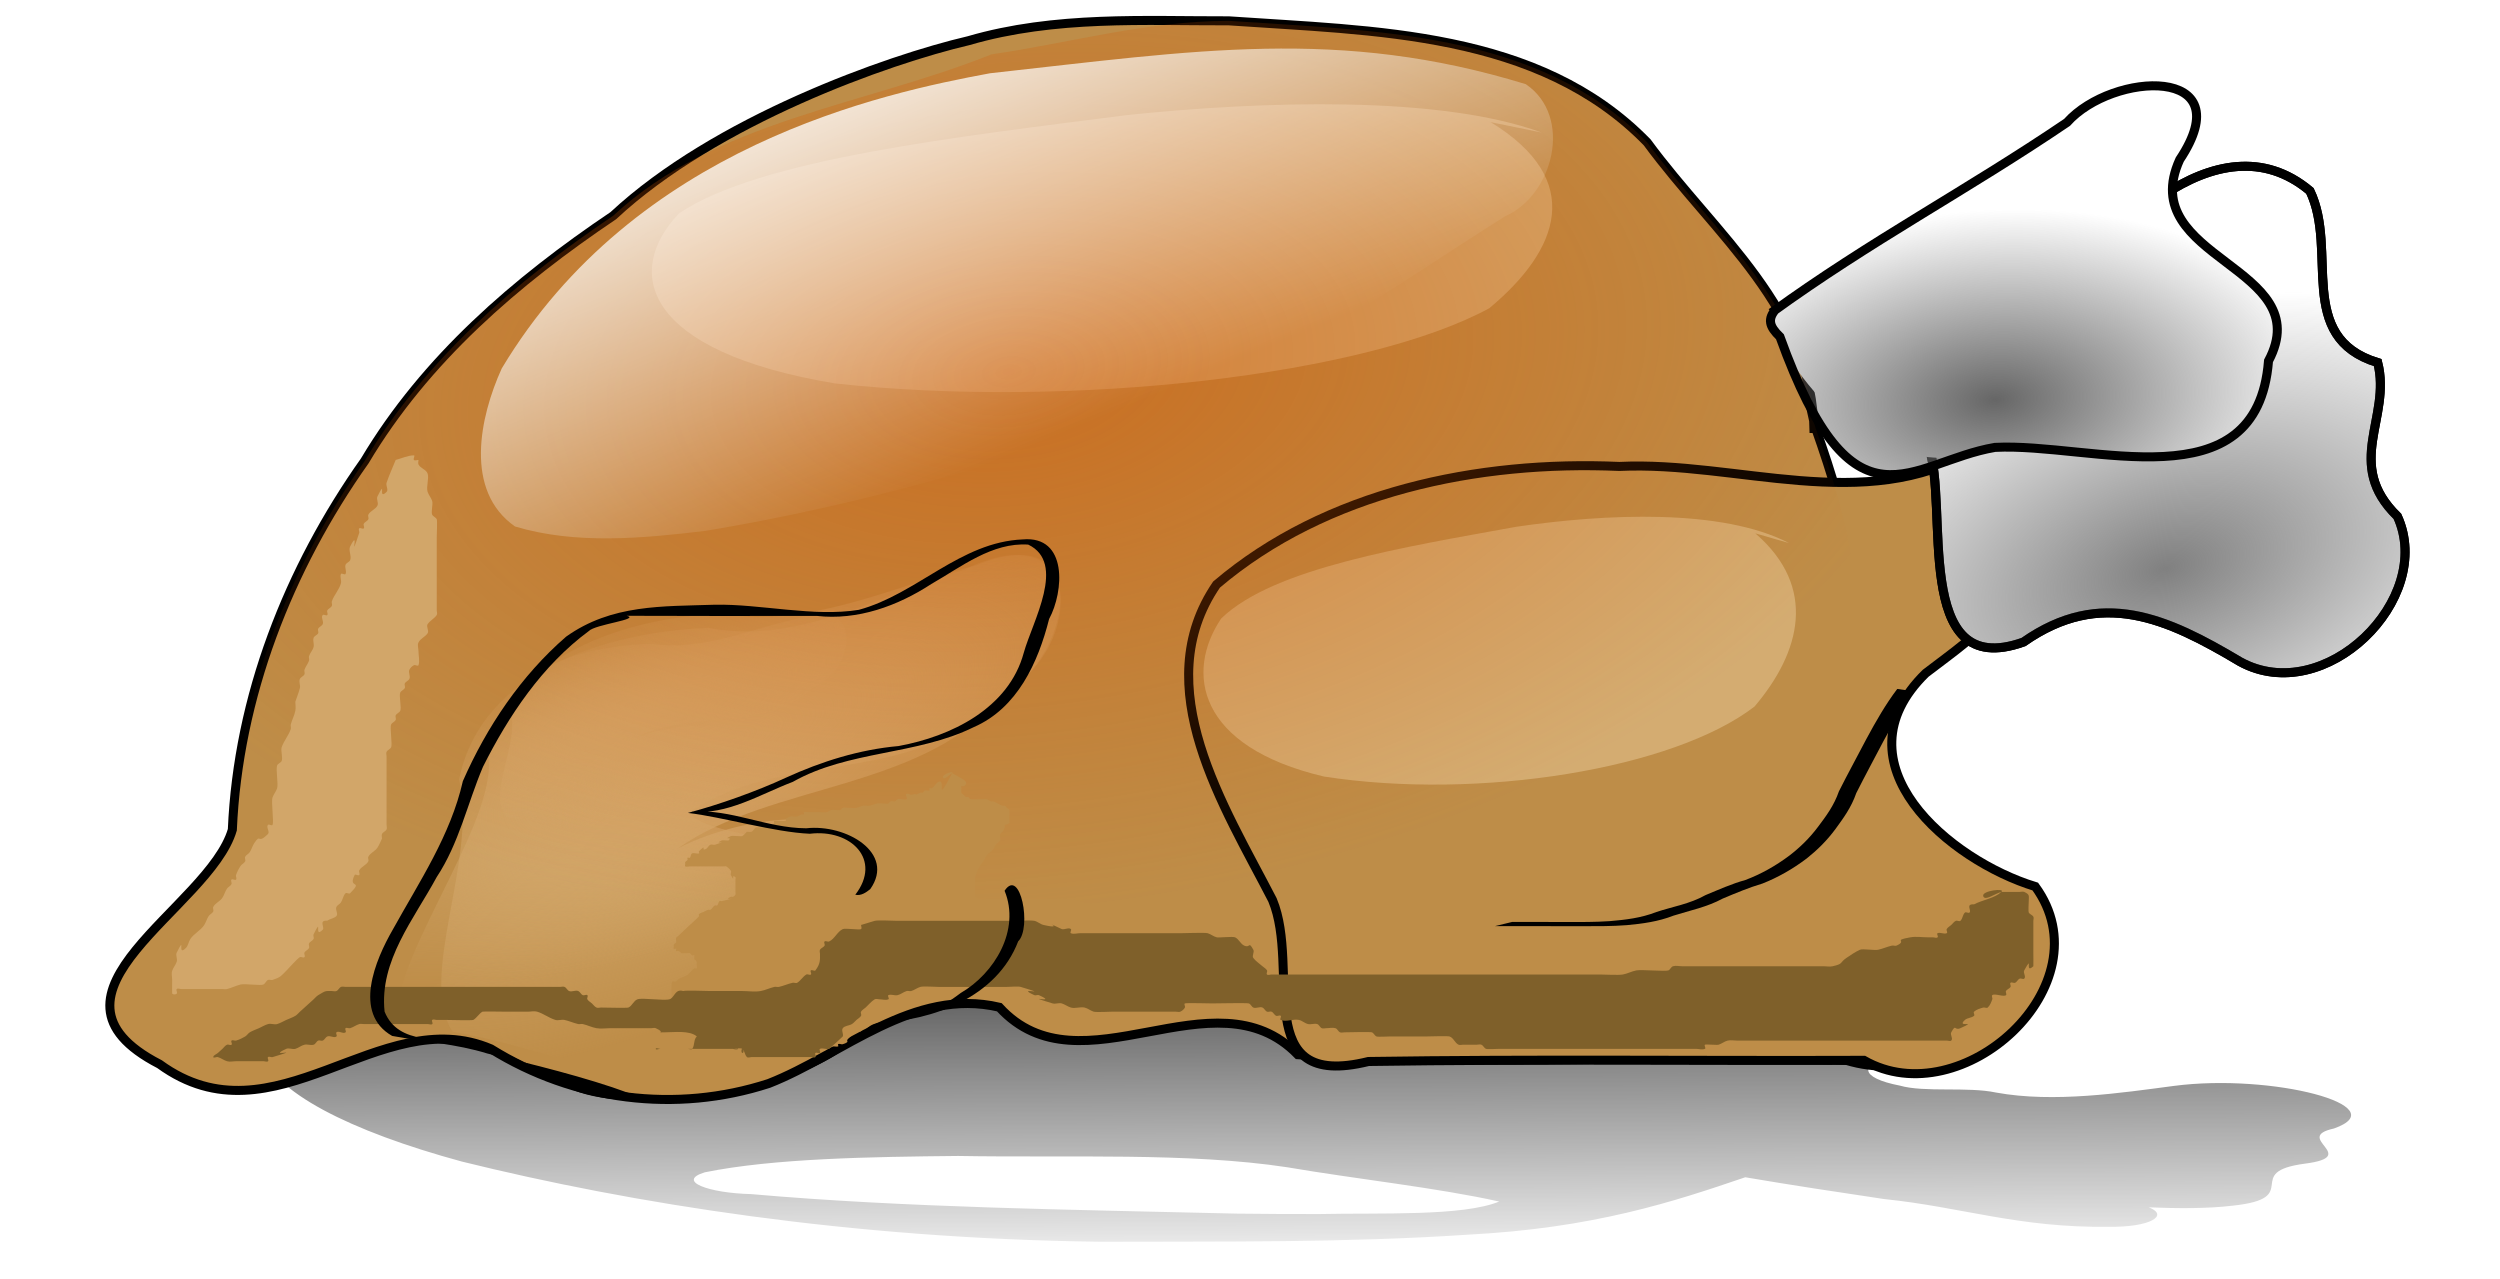 <?xml version="1.0" encoding="UTF-8" standalone="no"?>
<!-- Created with Inkscape (http://www.inkscape.org/) -->

<svg
   xmlns:dc="http://purl.org/dc/elements/1.1/"
   xmlns:cc="http://creativecommons.org/ns#"
   xmlns:rdf="http://www.w3.org/1999/02/22-rdf-syntax-ns#"
   xmlns:svg="http://www.w3.org/2000/svg"
   xmlns="http://www.w3.org/2000/svg"
   xmlns:xlink="http://www.w3.org/1999/xlink"
   version="1.1"
   width="1170.095"
   height="598.641"
   id="svg4910">
  <defs
     id="defs4912">
    <linearGradient
       id="linearGradient6146">
      <stop
         id="stop6148"
         style="stop-color:#000000;stop-opacity:1"
         offset="0" />
      <stop
         id="stop6150"
         style="stop-color:#000000;stop-opacity:0"
         offset="1" />
    </linearGradient>
    <linearGradient
       id="linearGradient6014">
      <stop
         id="stop6016"
         style="stop-color:#ff6600;stop-opacity:1"
         offset="0" />
      <stop
         id="stop6018"
         style="stop-color:#ff6600;stop-opacity:0"
         offset="1" />
    </linearGradient>
    <linearGradient
       id="linearGradient5781">
      <stop
         id="stop5783"
         style="stop-color:#ffffff;stop-opacity:1"
         offset="0" />
      <stop
         id="stop5785"
         style="stop-color:#ffffff;stop-opacity:0"
         offset="1" />
    </linearGradient>
    <linearGradient
       id="linearGradient4833">
      <stop
         id="stop4835"
         style="stop-color:#666666;stop-opacity:1"
         offset="0" />
      <stop
         id="stop4837"
         style="stop-color:#666666;stop-opacity:0"
         offset="1" />
    </linearGradient>
    <filter
       color-interpolation-filters="sRGB"
       id="filter4413">
      <feGaussianBlur
         id="feGaussianBlur4415"
         stdDeviation="0.934" />
    </filter>
    <filter
       color-interpolation-filters="sRGB"
       id="filter4426">
      <feGaussianBlur
         id="feGaussianBlur4428"
         stdDeviation="1.893" />
    </filter>
    <filter
       x="-0.166"
       y="-0.366"
       width="1.331"
       height="1.732"
       color-interpolation-filters="sRGB"
       id="filter3912">
      <feGaussianBlur
         id="feGaussianBlur3914"
         stdDeviation="4.525" />
    </filter>
    <linearGradient
       id="linearGradient3052">
      <stop
         id="stop3054"
         style="stop-color:#d4a96d;stop-opacity:1"
         offset="0" />
      <stop
         id="stop3056"
         style="stop-color:#d4a96d;stop-opacity:0"
         offset="1" />
    </linearGradient>
    <linearGradient
       id="linearGradient4099">
      <stop
         id="stop4101"
         style="stop-color:#d45500;stop-opacity:0.535"
         offset="0" />
      <stop
         id="stop4103"
         style="stop-color:#d45500;stop-opacity:0"
         offset="1" />
    </linearGradient>
    <filter
       x="-0.07"
       y="-0.106"
       width="1.139"
       height="1.212"
       color-interpolation-filters="sRGB"
       id="filter3960">
      <feGaussianBlur
         id="feGaussianBlur3962"
         stdDeviation="1.431" />
    </filter>
    <filter
       x="-0.255"
       y="-0.125"
       width="1.509"
       height="1.251"
       color-interpolation-filters="sRGB"
       id="filter4034">
      <feGaussianBlur
         id="feGaussianBlur4036"
         stdDeviation="3.118" />
    </filter>
    <filter
       x="-0.04"
       y="-0.382"
       width="1.08"
       height="1.763"
       color-interpolation-filters="sRGB"
       id="filter4060">
      <feGaussianBlur
         id="feGaussianBlur4062"
         stdDeviation="3.338" />
    </filter>
    <linearGradient
       id="linearGradient4066">
      <stop
         id="stop4068"
         style="stop-color:#808080;stop-opacity:1"
         offset="0" />
      <stop
         id="stop4070"
         style="stop-color:#808080;stop-opacity:0"
         offset="1" />
    </linearGradient>
    <linearGradient
       id="linearGradient4076">
      <stop
         id="stop4078"
         style="stop-color:#666666;stop-opacity:1"
         offset="0" />
      <stop
         id="stop4080"
         style="stop-color:#666666;stop-opacity:0"
         offset="1" />
    </linearGradient>
    <linearGradient
       x1="275.772"
       y1="673.555"
       x2="296.48"
       y2="723.558"
       id="linearGradient4131"
       xlink:href="#linearGradient4125"
       gradientUnits="userSpaceOnUse"
       gradientTransform="translate(-1.515,0.758)" />
    <linearGradient
       id="linearGradient4125">
      <stop
         id="stop4127"
         style="stop-color:#ffffff;stop-opacity:1"
         offset="0" />
      <stop
         id="stop4129"
         style="stop-color:#ffffff;stop-opacity:0"
         offset="1" />
    </linearGradient>
    <linearGradient
       x1="285.873"
       y1="771.54"
       x2="289.914"
       y2="858.413"
       id="linearGradient5816"
       xlink:href="#linearGradient4833"
       gradientUnits="userSpaceOnUse" />
    <radialGradient
       cx="253.215"
       cy="768.882"
       r="34.368"
       fx="253.215"
       fy="768.882"
       id="radialGradient5818"
       xlink:href="#linearGradient3052"
       gradientUnits="userSpaceOnUse"
       gradientTransform="matrix(2.564,-1.177,0.46,1.003,-771.762,-131.409)" />
    <radialGradient
       cx="253.215"
       cy="768.882"
       r="34.368"
       fx="253.215"
       fy="768.882"
       id="radialGradient5820"
       xlink:href="#linearGradient3052"
       gradientUnits="userSpaceOnUse"
       gradientTransform="matrix(2.564,-0.987,0.46,0.841,-769.43,-61.841)" />
    <radialGradient
       cx="253.215"
       cy="768.882"
       r="34.368"
       fx="253.215"
       fy="768.882"
       id="radialGradient5822"
       xlink:href="#linearGradient3052"
       gradientUnits="userSpaceOnUse"
       gradientTransform="matrix(1.452,-0.504,0.261,0.43,-347.23,126.519)" />
    <radialGradient
       cx="287.416"
       cy="700.989"
       r="105.4"
       fx="287.416"
       fy="700.989"
       id="radialGradient5824"
       xlink:href="#linearGradient4099"
       gradientUnits="userSpaceOnUse"
       gradientTransform="matrix(1.586,-0.173,0.098,0.9,-240.701,-311.625)" />
    <radialGradient
       cx="413.774"
       cy="738.36"
       r="27.235"
       fx="413.774"
       fy="738.36"
       id="radialGradient5826"
       xlink:href="#linearGradient4066"
       gradientUnits="userSpaceOnUse"
       gradientTransform="matrix(2.806,-0.796,0.457,1.61,-1010.138,-555.075)" />
    <radialGradient
       cx="395.854"
       cy="727.197"
       r="29.092"
       fx="395.854"
       fy="727.197"
       id="radialGradient5828"
       xlink:href="#linearGradient4076"
       gradientUnits="userSpaceOnUse"
       gradientTransform="matrix(2.039,-0.118,0.067,1.153,-397.611,-517.256)" />
    <linearGradient
       x1="275.772"
       y1="673.555"
       x2="296.48"
       y2="723.558"
       id="linearGradient5830"
       xlink:href="#linearGradient4125"
       gradientUnits="userSpaceOnUse"
       gradientTransform="matrix(1.597,0,0,1.597,-177.061,-876.459)" />
    <filter
       color-interpolation-filters="sRGB"
       id="filter5862">
      <feGaussianBlur
         id="feGaussianBlur5864"
         stdDeviation="9.646" />
    </filter>
    <linearGradient
       x1="275.772"
       y1="673.555"
       x2="296.48"
       y2="723.558"
       id="linearGradient5944"
       xlink:href="#linearGradient4125"
       gradientUnits="userSpaceOnUse"
       gradientTransform="matrix(1.597,0,0,1.597,-174.48,-848.062)" />
    <radialGradient
       cx="395.854"
       cy="727.197"
       r="29.092"
       fx="395.854"
       fy="727.197"
       id="radialGradient5947"
       xlink:href="#linearGradient4076"
       gradientUnits="userSpaceOnUse"
       gradientTransform="matrix(2.039,-0.118,0.067,1.153,-395.029,-488.859)" />
    <radialGradient
       cx="413.774"
       cy="738.36"
       r="27.235"
       fx="413.774"
       fy="738.36"
       id="radialGradient5952"
       xlink:href="#linearGradient4066"
       gradientUnits="userSpaceOnUse"
       gradientTransform="matrix(2.806,-0.796,0.457,1.61,-1007.556,-526.678)" />
    <radialGradient
       cx="287.416"
       cy="700.989"
       r="105.4"
       fx="287.416"
       fy="700.989"
       id="radialGradient5959"
       xlink:href="#linearGradient4099"
       gradientUnits="userSpaceOnUse"
       gradientTransform="matrix(1.586,-0.173,0.098,0.9,-238.119,-283.228)" />
    <radialGradient
       cx="253.215"
       cy="768.882"
       r="34.368"
       fx="253.215"
       fy="768.882"
       id="radialGradient5963"
       xlink:href="#linearGradient3052"
       gradientUnits="userSpaceOnUse"
       gradientTransform="matrix(1.452,-0.504,0.261,0.43,-344.649,154.916)" />
    <radialGradient
       cx="253.215"
       cy="768.882"
       r="34.368"
       fx="253.215"
       fy="768.882"
       id="radialGradient5966"
       xlink:href="#linearGradient3052"
       gradientUnits="userSpaceOnUse"
       gradientTransform="matrix(2.564,-0.987,0.46,0.841,-766.848,-33.444)" />
    <radialGradient
       cx="253.215"
       cy="768.882"
       r="34.368"
       fx="253.215"
       fy="768.882"
       id="radialGradient5969"
       xlink:href="#linearGradient3052"
       gradientUnits="userSpaceOnUse"
       gradientTransform="matrix(2.564,-1.177,0.46,1.003,-769.181,-103.012)" />
    <filter
       color-interpolation-filters="sRGB"
       id="filter5994">
      <feGaussianBlur
         id="feGaussianBlur5996"
         stdDeviation="9.161" />
    </filter>
    <filter
       color-interpolation-filters="sRGB"
       id="filter6010">
      <feGaussianBlur
         id="feGaussianBlur6012"
         stdDeviation="7.167" />
    </filter>
    <radialGradient
       cx="253.215"
       cy="768.882"
       r="34.368"
       fx="253.215"
       fy="768.882"
       id="radialGradient6044"
       xlink:href="#linearGradient3052"
       gradientUnits="userSpaceOnUse"
       gradientTransform="matrix(2.564,-1.177,0.46,1.003,-769.181,-103.012)" />
    <radialGradient
       cx="253.215"
       cy="768.882"
       r="34.368"
       fx="253.215"
       fy="768.882"
       id="radialGradient6046"
       xlink:href="#linearGradient3052"
       gradientUnits="userSpaceOnUse"
       gradientTransform="matrix(2.564,-0.987,0.46,0.841,-766.848,-33.444)" />
    <radialGradient
       cx="253.215"
       cy="768.882"
       r="34.368"
       fx="253.215"
       fy="768.882"
       id="radialGradient6048"
       xlink:href="#linearGradient3052"
       gradientUnits="userSpaceOnUse"
       gradientTransform="matrix(1.452,-0.504,0.261,0.43,-344.649,154.916)" />
    <radialGradient
       cx="287.416"
       cy="700.989"
       r="105.4"
       fx="287.416"
       fy="700.989"
       id="radialGradient6050"
       xlink:href="#linearGradient4099"
       gradientUnits="userSpaceOnUse"
       gradientTransform="matrix(1.586,-0.173,0.098,0.9,-238.119,-283.228)" />
    <radialGradient
       cx="413.774"
       cy="738.36"
       r="27.235"
       fx="413.774"
       fy="738.36"
       id="radialGradient6052"
       xlink:href="#linearGradient4066"
       gradientUnits="userSpaceOnUse"
       gradientTransform="matrix(2.806,-0.796,0.457,1.61,-1007.556,-526.678)" />
    <radialGradient
       cx="395.854"
       cy="727.197"
       r="29.092"
       fx="395.854"
       fy="727.197"
       id="radialGradient6054"
       xlink:href="#linearGradient4076"
       gradientUnits="userSpaceOnUse"
       gradientTransform="matrix(2.039,-0.118,0.067,1.153,-395.029,-488.859)" />
    <linearGradient
       x1="275.772"
       y1="673.555"
       x2="296.48"
       y2="723.558"
       id="linearGradient6056"
       xlink:href="#linearGradient4125"
       gradientUnits="userSpaceOnUse"
       gradientTransform="matrix(1.597,0,0,1.597,-174.48,-848.062)" />
    <linearGradient
       x1="275.772"
       y1="673.555"
       x2="296.48"
       y2="723.558"
       id="linearGradient6059"
       xlink:href="#linearGradient4125"
       gradientUnits="userSpaceOnUse"
       gradientTransform="matrix(1.597,0,0,1.597,-614.636,-1401.806)" />
    <radialGradient
       cx="395.854"
       cy="727.197"
       r="29.092"
       fx="395.854"
       fy="727.197"
       id="radialGradient6062"
       xlink:href="#linearGradient4076"
       gradientUnits="userSpaceOnUse"
       gradientTransform="matrix(2.039,-0.118,0.067,1.153,-835.185,-1042.604)" />
    <radialGradient
       cx="413.774"
       cy="738.36"
       r="27.235"
       fx="413.774"
       fy="738.36"
       id="radialGradient6067"
       xlink:href="#linearGradient4066"
       gradientUnits="userSpaceOnUse"
       gradientTransform="matrix(2.806,-0.796,0.457,1.61,-1447.712,-1080.423)" />
    <radialGradient
       cx="287.416"
       cy="700.989"
       r="105.4"
       fx="287.416"
       fy="700.989"
       id="radialGradient6074"
       xlink:href="#linearGradient4099"
       gradientUnits="userSpaceOnUse"
       gradientTransform="matrix(1.586,-0.173,0.098,0.9,-678.276,-836.973)" />
    <radialGradient
       cx="253.215"
       cy="768.882"
       r="34.368"
       fx="253.215"
       fy="768.882"
       id="radialGradient6078"
       xlink:href="#linearGradient3052"
       gradientUnits="userSpaceOnUse"
       gradientTransform="matrix(1.452,-0.504,0.261,0.43,-784.805,-398.828)" />
    <radialGradient
       cx="253.215"
       cy="768.882"
       r="34.368"
       fx="253.215"
       fy="768.882"
       id="radialGradient6081"
       xlink:href="#linearGradient3052"
       gradientUnits="userSpaceOnUse"
       gradientTransform="matrix(2.564,-0.987,0.46,0.841,-1207.004,-587.189)" />
    <radialGradient
       cx="253.215"
       cy="768.882"
       r="34.368"
       fx="253.215"
       fy="768.882"
       id="radialGradient6084"
       xlink:href="#linearGradient3052"
       gradientUnits="userSpaceOnUse"
       gradientTransform="matrix(2.564,-1.177,0.46,1.003,-1209.337,-656.756)" />
    <filter
       x="-0.05"
       y="-0.106"
       width="1.1"
       height="1.211"
       color-interpolation-filters="sRGB"
       id="filter6142">
      <feGaussianBlur
         id="feGaussianBlur6144"
         stdDeviation="5.3" />
    </filter>
    <linearGradient
       x1="-44.389"
       y1="958.578"
       x2="-40.968"
       y2="799.807"
       id="linearGradient6152"
       xlink:href="#linearGradient6146"
       gradientUnits="userSpaceOnUse" />
    <filter
       color-interpolation-filters="sRGB"
       id="filter6220">
      <feGaussianBlur
         id="feGaussianBlur6222"
         stdDeviation="4.44" />
    </filter>
    <filter
       color-interpolation-filters="sRGB"
       id="filter6244">
      <feGaussianBlur
         id="feGaussianBlur6246"
         stdDeviation="3.544" />
    </filter>
    <filter
       color-interpolation-filters="sRGB"
       id="filter6660">
      <feGaussianBlur
         id="feGaussianBlur6662"
         stdDeviation="4.371" />
    </filter>
    <filter
       x="-0.108"
       y="-0.107"
       width="1.216"
       height="1.213"
       color-interpolation-filters="sRGB"
       id="filter6664">
      <feGaussianBlur
         id="feGaussianBlur6666"
         stdDeviation="4.371" />
    </filter>
    <filter
       x="-0.122"
       y="-0.056"
       width="1.244"
       height="1.113"
       color-interpolation-filters="sRGB"
       id="filter6668">
      <feGaussianBlur
         id="feGaussianBlur6670"
         stdDeviation="4.371" />
    </filter>
    <filter
       x="-0.059"
       y="-0.127"
       width="1.118"
       height="1.253"
       color-interpolation-filters="sRGB"
       id="filter6672">
      <feGaussianBlur
         id="feGaussianBlur6674"
         stdDeviation="4.371" />
    </filter>
    <filter
       color-interpolation-filters="sRGB"
       id="filter6676">
      <feGaussianBlur
         id="feGaussianBlur6678"
         stdDeviation="4.371" />
    </filter>
    <filter
       color-interpolation-filters="sRGB"
       id="filter6680">
      <feGaussianBlur
         id="feGaussianBlur6682"
         stdDeviation="4.371" />
    </filter>
    <filter
       x="-0.086"
       y="-0.106"
       width="1.172"
       height="1.212"
       color-interpolation-filters="sRGB"
       id="filter6684">
      <feGaussianBlur
         id="feGaussianBlur6686"
         stdDeviation="4.371" />
    </filter>
    <linearGradient
       x1="328.565"
       y1="412.056"
       x2="318.637"
       y2="-71.311"
       id="linearGradient6748"
       xlink:href="#linearGradient6014"
       gradientUnits="userSpaceOnUse" />
    <radialGradient
       cx="315.288"
       cy="217.473"
       r="221.927"
       fx="315.288"
       fy="217.473"
       id="radialGradient6750"
       xlink:href="#linearGradient5781"
       gradientUnits="userSpaceOnUse"
       gradientTransform="matrix(1.194,0.08,-0.04,0.721,-46.477,105.082)" />
    <linearGradient
       x1="-44.389"
       y1="958.578"
       x2="-40.968"
       y2="799.807"
       id="linearGradient6752"
       xlink:href="#linearGradient6146"
       gradientUnits="userSpaceOnUse" />
    <linearGradient
       x1="-44.389"
       y1="958.578"
       x2="-40.968"
       y2="799.807"
       id="linearGradient6754"
       xlink:href="#linearGradient6146"
       gradientUnits="userSpaceOnUse" />
    <radialGradient
       cx="253.215"
       cy="768.882"
       r="34.368"
       fx="253.215"
       fy="768.882"
       id="radialGradient6756"
       xlink:href="#linearGradient3052"
       gradientUnits="userSpaceOnUse"
       gradientTransform="matrix(2.564,-1.177,0.46,1.003,-1209.337,-656.756)" />
    <radialGradient
       cx="253.215"
       cy="768.882"
       r="34.368"
       fx="253.215"
       fy="768.882"
       id="radialGradient6758"
       xlink:href="#linearGradient3052"
       gradientUnits="userSpaceOnUse"
       gradientTransform="matrix(2.564,-0.987,0.46,0.841,-1207.004,-587.189)" />
    <radialGradient
       cx="253.215"
       cy="768.882"
       r="34.368"
       fx="253.215"
       fy="768.882"
       id="radialGradient6760"
       xlink:href="#linearGradient3052"
       gradientUnits="userSpaceOnUse"
       gradientTransform="matrix(1.452,-0.504,0.261,0.43,-784.805,-398.828)" />
    <radialGradient
       cx="287.416"
       cy="700.989"
       r="105.4"
       fx="287.416"
       fy="700.989"
       id="radialGradient6762"
       xlink:href="#linearGradient4099"
       gradientUnits="userSpaceOnUse"
       gradientTransform="matrix(1.586,-0.173,0.098,0.9,-678.276,-836.973)" />
    <radialGradient
       cx="413.774"
       cy="738.36"
       r="27.235"
       fx="413.774"
       fy="738.36"
       id="radialGradient6764"
       xlink:href="#linearGradient4066"
       gradientUnits="userSpaceOnUse"
       gradientTransform="matrix(2.806,-0.796,0.457,1.61,-1447.712,-1080.423)" />
    <radialGradient
       cx="395.854"
       cy="727.197"
       r="29.092"
       fx="395.854"
       fy="727.197"
       id="radialGradient6766"
       xlink:href="#linearGradient4076"
       gradientUnits="userSpaceOnUse"
       gradientTransform="matrix(2.039,-0.118,0.067,1.153,-835.185,-1042.604)" />
    <linearGradient
       x1="275.772"
       y1="673.555"
       x2="296.48"
       y2="723.558"
       id="linearGradient6768"
       xlink:href="#linearGradient4125"
       gradientUnits="userSpaceOnUse"
       gradientTransform="matrix(1.597,0,0,1.597,-614.636,-1401.806)" />
    <linearGradient
       x1="-44.389"
       y1="958.578"
       x2="-40.968"
       y2="799.807"
       id="linearGradient6814"
       xlink:href="#linearGradient6146"
       gradientUnits="userSpaceOnUse" />
  </defs>
  <g
     transform="translate(286.525,280.513)"
     id="layer1">
    <g
       transform="matrix(4.036,0,0,-1,533.72,1120.335)"
       id="g4328"
       style="opacity:0.704;fill:url(#linearGradient6814);fill-opacity:1;filter:url(#filter6142)">
      <path
         d="m -75.765,819.357 c -28.807,1.468 -54.256,18.303 -73.901,38.357 -13.067,14.666 -21.988,33.451 -23.427,53.313 -3.544,7.334 -14.742,11.909 -12.595,21.344 4.724,8.87 17.086,11.176 25.652,6.657 6.336,-3.12 13.814,-4.263 20.118,-0.55 6.9,4.07 14.828,4.932 22.612,3.43 9.695,-0.344 20.03,-2.55 26.717,-10.005 3.613,-1.387 5.643,3.826 9.408,3.614 8.67,1.851 18.717,-5.234 26.181,1.34 5.921,4.056 13.423,0.172 20.053,1.241 16.338,-0.094 32.852,-0.774 48.989,1.314 10.685,0.095 21.064,-12.147 15.288,-22.403 -3.208,-4.277 -9.463,-4.164 -12.595,-8.631 -4.675,-3.776 -4.26,-10.646 0.34,-14.302 2.853,-3.405 7.849,-0.419 11.172,-3.334 6.695,-5.052 14.55,-0.119 20.611,3.178 11.393,6.147 25.908,-9.649 18.568,-20.378 -4.898,-4.432 3.231,-13.333 -3.373,-16.826 -7.398,-4.044 -0.069,-16.482 -8.356,-20.098 -2.985,-1.512 -6.521,-1.326 -9.748,-0.81 2.404,-3.797 0.228,-9.623 -4.704,-9.317 -10.414,-0.52 -17.008,9.475 -25.982,13.285 -5.446,3.345 -10.864,6.739 -16.106,10.427 C -9.134,838.537 -18.397,825.803 -33.151,822.691 c -13.787,-3.823 -28.416,-3.2 -42.614,-3.334 z m 25.531,13.243 c 7.047,0.639 16.628,-1.174 20.858,5.983 -7.24,6.65 -16.604,10.77 -24.603,16.421 -11.411,7.167 -25.361,4.447 -38.157,5.401 -10.06,-0.418 -21.378,-1.121 -29.369,-7.832 -3.353,-4.244 0.478,-9.941 5.368,-10.424 17.984,-6.538 37.444,-7.453 56.368,-9.345 3.176,-0.156 6.355,-0.222 9.534,-0.204 z"
         transform="matrix(1,0,0,0.978,0,18.343)"
         id="path4312"
         style="fill:url(#linearGradient6752);fill-opacity:1;stroke:none;filter:url(#filter4426)" />
    </g>
    <g
       transform="matrix(2.647,0,0,2.647,592.58,570.654)"
       id="g6092">
      <path
         d="m -11.355,-245.003 c -0.163,-21.862 -17.39,-34.885 -29.51,-51.387 -19.196,-19.735 -48.393,-19.684 -73.964,-21.484 -14.74,0.034 -30.758,-0.948 -45.998,3.501 -14.328,3.346 -44.778,14.124 -62.84,30.945 -17.205,11.578 -33.232,25.366 -43.949,43.359 -13.516,19.092 -22.396,41.73 -23.417,65.231 -4.042,13.881 -37.072,28.969 -12.87,41.443 20.284,14.753 38.957,-11.11 58.589,-2.707 14.767,9.183 32.753,11.446 49.135,6.121 13.209,-5.185 25.54,-17.049 40.76,-13.482 14.439,15.794 37.946,-6.889 52.794,8.396 32.273,2.176 64.657,-0.155 96.974,0.997 20.774,6.288 39.722,-17.83 23.48,-34.659 -10.286,-6.921 -34.069,-5.602 -25.717,-25.482 7.842,-16.959 2.581,-35.255 -3.258,-51.84 -0.903,-3.528 -1.541,-7.14 -1.636,-10.787"
         id="path3012"
         style="fill:#be8d48;fill-opacity:1;stroke:#000000;stroke-width:1.597px;stroke-linecap:butt;stroke-linejoin:miter;stroke-opacity:1" />
      <path
         d="m 16.86,-241.87 c -19.285,11.377 -41.872,1.785 -62.649,2.786 -24.959,-1.094 -51.861,4.427 -71.217,20.886 -12.363,18.065 1.387,39.251 9.897,55.781 5.088,12.195 -4.199,33.761 16.965,28.549 29.196,-0.446 58.407,-0.099 87.612,-0.207 17.29,9.893 42.934,-13.368 30.294,-30.727 -15.109,-4.607 -35.709,-21.737 -19.388,-37.709 9.109,-7.008 20.909,-14.197 13.326,-27.128 -0.314,-4.363 -0.68,-9.669 -4.84,-12.232 z"
         id="path3016"
         style="fill:#be8d48;fill-opacity:1;stroke:#000000;stroke-width:1.597px;stroke-linecap:butt;stroke-linejoin:miter;stroke-opacity:1" />
      <path
         d="m 8.892,-242.579 c -7.579,-13.913 25.322,-5.514 21.729,-22.871 8.336,-14.107 29.292,-36.131 45.706,-22.35 5.095,10.584 -2.688,25.885 11.982,30.36 2.477,9.773 -6.076,17.894 3.484,27.188 6.696,14.65 -12.89,33.868 -27.801,25.701 -12.992,-7.756 -24.627,-13.067 -38.316,-3.488 -19.934,7.136 -13.053,-24.27 -16.784,-34.54 z"
         id="path3022"
         style="fill:#ffffff;stroke:#000000;stroke-width:1.597px;stroke-linecap:butt;stroke-linejoin:miter;stroke-opacity:1" />
      <path
         d="m 369.746,736.235 c 6.886,5.951 5.041,13.125 -0.093,19.171 -8.957,6.904 -30.467,10.419 -47.665,7.754 -14.054,-3.31 -15.396,-11.548 -11.377,-17.513 5.83,-5.617 20.447,-7.919 32.685,-10.146 9.823,-1.442 22.738,-2.045 30.17,1.806"
         transform="matrix(1.597,0,0,1.597,-612.216,-1403.016)"
         id="path3024"
         style="fill:#d4ac71;fill-opacity:1;stroke:none;filter:url(#filter3912)" />
      <path
         d="m -175.404,-160.856 c 3.713,-21.373 -25.016,-17.004 -36.866,-10.67 16.664,-11.825 44.309,-10.13 57.982,-27.835 13.98,-7.769 14.024,-32.037 -7.533,-21.399 -14.688,4.308 -29.136,13.308 -45.007,10.224 -17.396,0.66 -40.136,7.216 -44.098,26.77 3.319,14.184 -7.459,35.178 -1.137,44.646 21.808,3.706 43.554,16.182 65.954,8.231 16.487,-0.258 39.751,-26.699 13.318,-31.211 l -2.613,1.242 z"
         id="path3050"
         style="fill:url(#radialGradient6756);fill-opacity:1;stroke:none" />
      <path
         d="m -194.446,-172.986 c -14.032,-2.193 -17.353,-4.377 -14.282,-5.922 16.664,-9.915 38.663,-3.915 52.336,-18.761 13.98,-6.514 18.46,-32.854 -3.097,-23.933 -14.688,3.612 -29.136,11.159 -45.007,8.573 -17.396,0.553 -37.515,7.866 -41.477,24.262 3.319,11.894 -20.969,41.395 -14.647,49.333 21.808,3.108 54.443,-0.144 76.843,-6.81 16.487,-0.217 39.751,-22.388 13.318,-26.171 z"
         id="path3916"
         style="fill:url(#radialGradient6758);fill-opacity:1;stroke:none" />
      <path
         d="m -199.125,-186.44 c 2.103,-9.154 -14.17,-7.283 -20.883,-4.57 9.439,-5.065 23.728,-1.23 31.474,-8.813 7.919,-3.327 9.315,-16.83 -2.896,-12.274 -8.32,1.845 -16.504,5.7 -25.494,4.379 -9.854,0.283 -22.735,3.091 -24.98,11.466 1.88,6.075 -4.225,15.067 -0.644,19.121 12.353,1.587 24.671,6.931 37.36,3.525 9.339,-0.111 22.517,-11.435 7.544,-13.367 l -1.48,0.532 0,0 z"
         id="path3918"
         style="fill:url(#radialGradient6760);fill-opacity:1;stroke:none" />
      <path
         d="m 325.817,691.235 c 6.886,5.951 5.041,13.125 -0.093,19.171 -8.957,6.904 -30.467,10.419 -47.665,7.754 -14.054,-3.31 -15.396,-11.548 -11.377,-17.513 5.83,-5.617 20.447,-7.919 32.685,-10.146 9.823,-1.442 22.738,-2.045 30.17,1.806"
         transform="matrix(2.427,0,0,1.716,-859.303,-1486.122)"
         id="path3922"
         style="fill:#d4ac71;fill-opacity:1;stroke:none;filter:url(#filter3912)" />
      <path
         d="m -11.355,-245.003 c -0.163,-21.862 -17.39,-34.885 -29.51,-51.387 -19.196,-19.735 -48.393,-19.684 -73.964,-21.484 -14.74,0.034 -27.935,3.891 -41.965,5.92 -22.394,8.992 -48.811,11.704 -66.873,28.526 -17.205,11.578 -33.232,25.366 -43.949,43.359 -13.516,19.092 -22.396,41.73 -23.417,65.231 -4.042,13.881 -37.072,28.969 -12.87,41.443 20.284,14.753 38.957,-11.11 58.589,-2.707 14.767,9.183 32.753,11.446 49.135,6.121 13.209,-5.185 25.54,-17.049 40.76,-13.482 14.439,15.794 37.946,-6.889 52.794,8.396 32.273,2.176 64.657,-0.155 96.974,0.997 20.774,6.288 39.722,-17.83 23.48,-34.659 -10.286,-6.921 -34.069,-5.602 -25.717,-25.482 7.842,-16.959 2.581,-35.255 -3.258,-51.84 -0.903,-3.528 -1.541,-7.14 -1.636,-10.787"
         id="path4097"
         style="fill:url(#radialGradient6762);fill-opacity:1;stroke:none" />
      <path
         d="m 6.44,-199.305 c -2.064,2.576 -3.82,5.632 -5.513,8.771 -1.607,3.071 -3.25,6.093 -4.819,9.209 -0.88,2.548 -2.278,4.426 -3.653,6.319 -1.54,2.098 -3.27,3.775 -5.091,5.226 -2.508,1.899 -5.136,3.378 -7.841,4.446 -2.369,0.705 -4.697,1.68 -7.022,2.657 -2.825,1.524 -5.795,2.099 -8.71,3.019 -2.702,1.059 -5.482,1.427 -8.256,1.682 -2.575,0.2 -5.155,0.185 -7.732,0.187 -3.512,0.003 -7.024,-0.01 -10.535,-0.013 -1.678,-0.003 -3.357,-0.003 -5.035,-0.003 0,0 3.028,-0.74 3.028,-0.74 l 0,0 c 1.682,-2.2e-4 3.364,9e-4 5.046,0.002 1.167,0.002 2.333,0.006 3.5,0.01 0.868,0.002 3.474,-0.01 2.605,0.006 -0.544,0.01 -1.088,0.001 -1.631,0.002 2.575,-6.4e-4 5.152,0.013 7.726,-0.161 2.77,-0.231 5.552,-0.554 8.251,-1.611 2.904,-0.967 5.889,-1.415 8.701,-2.994 2.33,-0.964 4.651,-2.007 7.029,-2.665 2.701,-1.012 5.32,-2.465 7.821,-4.342 1.818,-1.4 3.535,-3.048 5.071,-5.109 1.382,-1.839 2.788,-3.708 3.66,-6.227 1.567,-3.129 3.234,-6.135 4.836,-9.223 1.693,-3.159 3.458,-6.216 5.479,-8.887 0,0 3.089,0.443 3.089,0.443 z"
         id="path3924"
         style="fill:#000000;fill-opacity:1;stroke:none" />
      <path
         d="m 280.822,762.953 c -0.337,0.168 -0.842,0.842 -1.01,0.505 -0.168,-0.337 1.179,-0.842 1.01,-0.505 -1.955,3.91 -0.626,0.565 -1.515,1.01 -0.303,0.152 -0.455,0.606 -0.758,0.758 -0.075,0.038 -0.193,-0.059 -0.253,0 -0.059,0.059 0.075,0.215 0,0.253 -0.151,0.075 -0.345,-0.053 -0.505,0 -0.113,0.038 -0.146,0.199 -0.253,0.253 -0.075,0.038 -0.173,-0.027 -0.253,0 -1.431,0.715 0.376,-0.094 -1.01,0.253 -1.057,-0.457 -0.292,0.399 -0.505,0.505 -0.301,0.151 -0.691,-0.106 -1.01,0 -0.113,0.038 -0.146,0.199 -0.253,0.253 -0.151,0.075 -0.354,-0.075 -0.505,0 -0.106,0.053 -0.146,0.199 -0.253,0.253 -0.15,0.075 -1.028,-0.059 -1.263,0 -0.258,0.065 -0.499,0.188 -0.758,0.253 -0.245,0.061 -0.51,-0.05 -0.758,0 -0.261,0.052 -0.499,0.188 -0.758,0.253 -0.345,0.086 -1.221,-0.098 -1.515,0 -0.113,0.038 -0.146,0.199 -0.253,0.253 -0.161,0.081 -0.807,-0.068 -1.01,0 -0.179,0.059 -0.327,0.193 -0.505,0.253 -0.142,0.048 -0.592,0 -0.758,0 -0.421,0 -0.842,0 -1.263,0 -0.168,0 -0.354,-0.075 -0.505,0 -0.075,0.038 0.059,0.193 0,0.253 -0.059,0.059 -0.173,-0.027 -0.253,0 -0.179,0.059 -0.322,0.207 -0.505,0.253 -0.245,0.061 -0.518,-0.08 -0.758,0 -0.168,0.084 -0.337,0.168 -0.505,0.253 0,0.084 0.059,0.193 0,0.253 -0.049,0.049 -1.17,-0.046 -1.263,0 -0.075,0.038 0,0.168 0,0.253 -0.084,0.084 -0.14,0.215 -0.253,0.253 -10e-4,3.8e-4 -0.757,-2.4e-4 -0.758,0 -0.059,0.059 0.059,0.193 0,0.253 -0.069,0.069 -0.873,-0.069 -1.01,0 -0.213,0.106 -0.279,0.43 -0.505,0.505 -0.16,0.053 -0.337,0 -0.505,0 -0.168,0.168 -0.307,0.373 -0.505,0.505 -0.104,0.069 -1.117,-0.073 -1.263,0 -1.051,0.526 0.27,-0.017 -0.253,0.505 -0.052,0.052 -0.657,-0.05 -0.758,0 -1.156,0.578 1.072,-0.105 -0.758,0.505 -0.16,0.053 -0.354,-0.075 -0.505,0 -0.213,0.106 -0.292,0.399 -0.505,0.505 -0.622,0.311 0.228,-0.733 -0.758,0.253 -0.059,0.059 0.08,0.226 0,0.253 -0.24,0.08 -0.532,-0.113 -0.758,0 -0.168,0.084 -0.119,0.372 -0.253,0.505 -0.059,0.059 -0.193,-0.059 -0.253,0 -0.059,0.059 0.038,0.177 0,0.253 -0.053,0.106 -0.199,0.146 -0.253,0.253 -0.038,0.075 0,0.168 0,0.253 0,0.084 -0.075,0.215 0,0.253 0.151,0.075 0.337,0 0.505,0 1.878,0 0.618,0 2.273,0 0.421,0 0.842,0 1.263,0 0.084,0 0.168,0 0.253,0 0.084,0 0.182,-0.047 0.253,0 0.198,0.132 0.373,0.307 0.505,0.505 0.093,0.14 -0.075,0.354 0,0.505 0.525,1.051 -0.017,-0.27 0.505,0.253 0.059,0.059 0,0.168 0,0.253 0,0.421 0,0.842 0,1.263 0,0.084 0,0.168 0,0.253 0,0.084 0.038,0.177 0,0.253 -0.053,0.106 -0.146,0.199 -0.253,0.253 -0.075,0.038 -0.177,-0.038 -0.253,0 -1.193,0.596 1.541,-0.133 -1.01,0.505 -0.082,0.02 -0.193,-0.059 -0.253,0 -0.133,0.133 -0.119,0.372 -0.253,0.505 -0.059,0.059 -0.177,-0.038 -0.253,0 -0.213,0.106 -0.292,0.399 -0.505,0.505 -0.075,0.038 -0.173,-0.027 -0.253,0 -0.179,0.059 -0.337,0.168 -0.505,0.253 -0.168,0.084 -0.372,0.119 -0.505,0.253 -0.059,0.059 0.038,0.177 0,0.253 -0.065,0.13 -1.177,1.177 -1.263,1.263 -0.253,0.253 -0.505,0.505 -0.758,0.758 -0.084,0.084 -0.168,0.168 -0.253,0.253 -0.084,0.084 -0.215,0.14 -0.253,0.253 -0.053,0.16 0.053,0.345 0,0.505 -0.038,0.113 -0.199,0.146 -0.253,0.253 -0.038,0.075 0,0.168 0,0.253 0,0.084 -0.059,0.193 0,0.253 0.059,0.059 0.193,-0.059 0.253,0 0.059,0.059 -0.059,0.193 0,0.253 0.059,0.059 0.177,-0.038 0.253,0 0.624,0.312 -0.087,0.253 0.505,0.253 0.168,0 0.337,0 0.505,0 0.084,0 0.177,-0.038 0.253,0 0.106,0.053 0.146,0.199 0.253,0.253 0.075,0.038 0.215,-0.075 0.253,0 0,1.15 -0.119,0.014 0.253,0.758 0.038,0.075 0,0.168 0,0.253 0,0.168 0.075,0.354 0,0.505 -0.038,0.075 -0.177,-0.038 -0.253,0 -0.224,0.112 -0.528,0.604 -0.758,0.758 -0.313,0.209 -0.697,0.296 -1.01,0.505 -0.099,0.066 -0.146,0.199 -0.253,0.253 -0.269,0.135 -0.338,-0.25 -0.505,0.253 -0.016,0.048 -0.016,1.467 0,1.515 0.038,0.113 0.168,0.168 0.253,0.253 0.084,0.168 0.193,0.327 0.253,0.505 0.027,0.08 0,0.168 0,0.253 0.084,0.168 0.193,0.327 0.253,0.505 0.104,0.314 -0.207,0.275 0.253,0.505 0.075,0.038 0.182,-0.047 0.253,0 0.004,0.003 1.218,1.172 1.263,1.263 0.038,0.075 -0.038,0.177 0,0.253 0.053,0.106 0.168,0.168 0.253,0.253 0.084,0.084 0.146,0.199 0.253,0.253 0.075,0.038 0.193,-0.059 0.253,0 0.059,0.059 -0.059,0.193 0,0.253 0.059,0.059 0.193,-0.059 0.253,0 0.059,0.059 -0.059,0.193 0,0.253 0.328,0.328 0.61,0.253 1.01,0.253 0.084,0 0.182,-0.047 0.253,0 0.198,0.132 0.307,0.373 0.505,0.505 0.097,0.065 0.617,-0.047 0.758,0 0.168,0.084 0.337,0.168 0.505,0.253 0,0.084 -0.059,0.193 0,0.253 0.059,0.059 0.168,0 0.253,0 0.337,0 0.673,0 1.01,0 0.505,0 1.01,0 1.515,0 0.168,0 0.365,-0.093 0.505,0 0.157,0.104 0.119,0.372 0.253,0.505 0.059,0.059 0.168,0 0.253,0 0.168,0 0.337,0 0.505,0 0.842,0 1.684,0 2.525,0 0.758,0 1.515,0 2.273,0 0.146,0 1.171,0.046 1.263,0 0.213,-0.106 0.292,-0.399 0.505,-0.505 0.159,-0.079 0.851,0.079 1.01,0 0.075,-0.038 -0.059,-0.193 0,-0.253 0.119,-0.119 0.345,0.053 0.505,0 0.179,-0.059 0.372,-0.119 0.505,-0.253 0.059,-0.059 -0.038,-0.177 0,-0.253 0.052,-0.104 0.651,-0.686 0.758,-0.758 0.157,-0.104 0.327,-0.193 0.505,-0.253 0.08,-0.027 0.193,0.059 0.253,0 0.133,-0.133 0.119,-0.372 0.253,-0.505 0.059,-0.059 0.177,0.038 0.253,0 0.303,-0.152 0.455,-0.606 0.758,-0.758 0.075,-0.038 0.193,0.059 0.253,0 0.059,-0.059 -0.059,-0.193 0,-0.253 0.133,-0.133 0.348,-0.148 0.505,-0.253 0.218,-0.145 0.56,-0.56 0.758,-0.758 0.084,-0.084 0.146,-0.199 0.253,-0.253 0.075,-0.038 0.193,0.059 0.253,0 0.133,-0.133 0.119,-0.372 0.253,-0.505 0.119,-0.119 0.354,0.075 0.505,0 0.068,-0.034 0.437,-0.471 0.505,-0.505 0.075,-0.038 0.193,0.059 0.253,0 0.059,-0.059 -0.059,-0.193 0,-0.253 0.119,-0.119 0.345,0.053 0.505,0 0.168,-0.084 0.337,-0.168 0.505,-0.253 0.084,0 0.173,0.027 0.253,0 0.179,-0.059 0.327,-0.193 0.505,-0.253 0.227,-0.076 0.525,0.058 0.758,0 0.258,-0.065 0.499,-0.188 0.758,-0.253 0.209,-0.052 0.997,0 1.263,0 0.842,0 1.684,0 2.525,0 0.337,0 0.673,0 1.01,0 0.168,0 0.337,0 0.505,0 0.084,0 0.171,0.02 0.253,0 0.258,-0.065 0.495,-0.209 0.758,-0.253 0.249,-0.042 0.505,0 0.758,0 0.758,0 1.518,0.069 2.273,0 0.427,-0.039 0.837,-0.199 1.263,-0.253 0.251,-0.031 0.505,0 0.758,0 0.168,0 0.349,0.062 0.505,0 0.282,-0.113 0.486,-0.369 0.758,-0.505 0.075,-0.038 0.177,0.038 0.253,0 0.106,-0.053 0.146,-0.199 0.253,-0.253 0.151,-0.075 0.386,0.119 0.505,0 0.059,-0.059 -0.059,-0.193 0,-0.253 0.119,-0.119 0.365,0.093 0.505,0 0.297,-0.198 0.46,-0.559 0.758,-0.758 0.157,-0.104 0.348,-0.148 0.505,-0.253 0.099,-0.066 0.14,-0.215 0.253,-0.253 0.16,-0.053 0.342,0.041 0.505,0 0.691,-0.173 0.406,-0.355 1.01,-0.758 0.07,-0.047 0.182,0.047 0.253,0 0.175,-0.116 1.728,-1.714 1.768,-1.768 0.051,-0.067 -0.047,-0.182 0,-0.253 0.132,-0.198 0.337,-0.337 0.505,-0.505 0.084,-0.084 0.215,-0.14 0.253,-0.253 0.053,-0.16 0,-0.337 0,-0.505 0,-0.084 -0.038,-0.177 0,-0.253 0.053,-0.106 0.215,-0.14 0.253,-0.253 0.046,-0.139 0,-1.301 0,-1.515 0,-0.168 0.101,-0.37 0,-0.505 -0.228,-0.304 -1.128,-0.715 -1.515,-0.758 -0.502,-0.056 -1.015,0.071 -1.515,0 -0.687,-0.098 -1.332,-0.413 -2.02,-0.505 -0.584,-0.078 -1.179,0 -1.768,0 -1.768,0 -3.536,0 -5.303,0 -0.589,0 -1.179,0 -1.768,0 -0.498,0 -1.372,0.143 -1.768,-0.253 -0.059,-0.059 0,-0.168 0,-0.253 0,-0.505 0,-1.01 0,-1.515 0,-0.168 -0.033,-0.34 0,-0.505 0.072,-0.361 0.303,-0.926 0.505,-1.263 0.156,-0.26 0.349,-0.497 0.505,-0.758 0.097,-0.161 0.148,-0.348 0.253,-0.505 0.194,-0.291 0.563,-0.466 0.758,-0.758 0.104,-0.157 0.14,-0.354 0.253,-0.505 0.143,-0.19 0.373,-0.307 0.505,-0.505 0.047,-0.07 0,-0.168 0,-0.253 0,-0.168 -0.053,-0.345 0,-0.505 0.038,-0.113 0.186,-0.153 0.253,-0.253 0.104,-0.157 0.193,-0.327 0.253,-0.505 0.027,-0.08 -0.059,-0.193 0,-0.253 0.133,-0.133 0.372,-0.119 0.505,-0.253 0.059,-0.059 0,-0.168 0,-0.253 0,-0.176 0.046,-1.171 0,-1.263 -0.053,-0.106 -0.168,-0.168 -0.253,-0.253 -0.084,-0.084 -0.146,-0.199 -0.253,-0.253 -0.075,-0.038 -0.173,0.027 -0.253,0 -0.357,-0.119 -0.653,-0.386 -1.01,-0.505 -0.08,-0.027 -0.173,0.027 -0.253,0 -0.179,-0.059 -0.327,-0.193 -0.505,-0.253 -0.08,-0.027 -0.168,0 -0.253,0 -0.181,0 -1.386,0.043 -1.515,0 -0.113,-0.038 -0.146,-0.199 -0.253,-0.253 -0.075,-0.038 -0.177,0.038 -0.253,0 -0.106,-0.053 -0.168,-0.168 -0.253,-0.253 -0.084,-0.084 -0.215,-0.14 -0.253,-0.253 -0.053,-0.16 0,-0.337 0,-0.505 0,-0.084 -0.059,-0.193 0,-0.253 0.059,-0.059 0.177,0.038 0.253,0 0.401,-0.2 0.313,-0.549 0,-0.758 -0.408,-0.272 -0.842,-0.505 -1.263,-0.758 z"
         transform="matrix(1.597,0,0,1.517,-612.216,-1342.252)"
         id="path3930"
         style="fill:#be8d48;fill-opacity:1;stroke:none;filter:url(#filter3960)" />
      <path
         d="m 219.203,728.103 c 0.673,-0.168 1.326,-0.505 2.02,-0.505 0.168,0 -0.119,0.386 0,0.505 0.119,0.119 0.337,0 0.505,0 0,0.168 -0.075,0.354 0,0.505 0.213,0.426 0.86,0.558 1.01,1.01 0.179,0.537 -0.179,1.484 0,2.02 0.119,0.357 0.386,0.653 0.505,1.01 0.116,0.347 -0.149,1.217 0,1.515 0.106,0.213 0.399,0.292 0.505,0.505 0.077,0.154 0,1.672 0,2.02 0,1.515 0,3.03 0,4.546 0,1.01 0,2.02 0,3.03 0,0.168 0,0.337 0,0.505 0,0.168 0.093,0.365 0,0.505 -0.264,0.396 -0.746,0.614 -1.01,1.01 -0.187,0.28 0.187,0.73 0,1.01 -0.264,0.396 -0.797,0.584 -1.01,1.01 -0.151,0.301 0,0.673 0,1.01 0,0.505 0.16,1.036 0,1.515 -0.053,0.16 -0.354,-0.075 -0.505,0 -0.213,0.106 -0.399,0.292 -0.505,0.505 -0.151,0.301 0.151,0.709 0,1.01 -0.106,0.213 -0.399,0.292 -0.505,0.505 -0.075,0.151 0.075,0.354 0,0.505 -0.106,0.213 -0.399,0.292 -0.505,0.505 -0.159,0.317 0.159,1.703 0,2.02 -0.106,0.213 -0.399,0.292 -0.505,0.505 -0.075,0.151 0.075,0.354 0,0.505 -0.106,0.213 -0.399,0.292 -0.505,0.505 -0.164,0.328 0.16,2.205 0,2.525 -0.106,0.213 -0.399,0.292 -0.505,0.505 -0.075,0.151 0,0.337 0,0.505 0,0.168 0,0.337 0,0.505 0,0.842 0,1.684 0,2.525 0,1.179 0,2.357 0,3.536 0,0.337 0,0.673 0,1.01 0,0.168 0.075,0.354 0,0.505 -0.106,0.213 -0.399,0.292 -0.505,0.505 -0.075,0.151 0,0.337 0,0.505 -0.168,0.337 -0.296,0.697 -0.505,1.01 -0.264,0.396 -0.797,0.584 -1.01,1.01 -0.075,0.151 0.075,0.354 0,0.505 -0.213,0.426 -0.797,0.584 -1.01,1.01 -0.075,0.151 0.119,0.386 0,0.505 -0.119,0.119 -0.43,-0.151 -0.505,0 -0.8,1.6 1.045,0.47 -0.505,2.02 -0.119,0.119 -0.386,-0.119 -0.505,0 -0.266,0.266 -0.296,0.697 -0.505,1.01 -0.132,0.198 -0.399,0.292 -0.505,0.505 -0.151,0.301 0.238,0.772 0,1.01 -0.266,0.266 -0.697,0.296 -1.01,0.505 -1.001,-0.05 -0.239,0.744 -0.505,1.01 -1.045,1.045 0.041,-1.597 -1.01,0.505 -0.075,0.151 0.075,0.354 0,0.505 -0.106,0.213 -0.399,0.292 -0.505,0.505 -0.075,0.151 0.075,0.354 0,0.505 -0.106,0.213 -0.399,0.292 -0.505,0.505 -0.075,0.151 0.119,0.386 0,0.505 -0.119,0.119 -0.354,-0.075 -0.505,0 -0.27,0.135 -1.249,1.249 -1.515,1.515 -0.578,0.578 -0.598,0.704 -1.515,1.01 -0.16,0.053 -0.354,-0.075 -0.505,0 -0.213,0.106 -0.292,0.399 -0.505,0.505 -0.301,0.15 -2.056,-0.117 -2.525,0 -0.516,0.129 -0.999,0.376 -1.515,0.505 -0.163,0.041 -0.337,0 -0.505,0 -0.337,0 -0.673,0 -1.01,0 -1.01,0 -2.02,0 -3.03,0 -0.168,0 -0.337,0 -0.505,0 -0.168,0 -0.386,-0.119 -0.505,0 -0.119,0.119 0.119,0.386 0,0.505 -0.119,0.119 -0.386,0.119 -0.505,0 -0.016,-0.016 0,-1.393 0,-1.515 0,-0.337 -0.106,-0.691 0,-1.01 0.119,-0.357 0.386,-0.653 0.505,-1.01 0.106,-0.319 -0.151,-0.709 0,-1.01 1.051,-2.102 -0.035,0.54 1.01,-0.505 0.266,-0.266 0.296,-0.697 0.505,-1.01 0.389,-0.583 1.127,-0.932 1.515,-1.515 0.209,-0.313 0.296,-0.697 0.505,-1.01 0.132,-0.198 0.399,-0.292 0.505,-0.505 0.075,-0.151 -0.075,-0.354 0,-0.505 0.213,-0.426 0.746,-0.614 1.01,-1.01 0.209,-0.313 0.296,-0.697 0.505,-1.01 0.132,-0.198 0.399,-0.292 0.505,-0.505 0.075,-0.151 -0.119,-0.386 0,-0.505 0.119,-0.119 0.386,0.119 0.505,0 0.119,-0.119 -0.053,-0.345 0,-0.505 0.119,-0.357 0.296,-0.697 0.505,-1.01 0.132,-0.198 0.399,-0.292 0.505,-0.505 0.075,-0.151 -0.075,-0.354 0,-0.505 0.106,-0.213 0.373,-0.307 0.505,-0.505 0.209,-0.313 0.296,-0.697 0.505,-1.01 0.774,-1.16 0.288,0.217 1.515,-1.01 0.238,-0.238 -0.238,-0.772 0,-1.01 0.119,-0.119 0.43,0.151 0.505,0 0.176,-0.352 -0.171,-2.517 0,-3.03 0.119,-0.357 0.386,-0.653 0.505,-1.01 0.157,-0.471 -0.156,-2.059 0,-2.525 0.075,-0.226 0.399,-0.292 0.505,-0.505 0.149,-0.298 -0.116,-1.168 0,-1.515 0.238,-0.714 0.772,-1.306 1.01,-2.02 0.053,-0.16 -0.041,-0.342 0,-0.505 0.129,-0.516 0.401,-0.993 0.505,-1.515 0.066,-0.33 0,-0.673 0,-1.01 0.168,-0.505 0.376,-0.999 0.505,-1.515 0.082,-0.327 -0.151,-0.709 0,-1.01 0.106,-0.213 0.399,-0.292 0.505,-0.505 0.075,-0.151 -0.053,-0.345 0,-0.505 0.119,-0.357 0.386,-0.653 0.505,-1.01 0.053,-0.16 -0.053,-0.345 0,-0.505 0.119,-0.357 0.414,-0.645 0.505,-1.01 0.082,-0.327 -0.106,-0.691 0,-1.01 0.075,-0.226 0.399,-0.292 0.505,-0.505 0.075,-0.151 -0.075,-0.354 0,-0.505 0.106,-0.213 0.399,-0.292 0.505,-0.505 0.151,-0.301 -0.238,-0.772 0,-1.01 0.119,-0.119 0.386,0.119 0.505,0 0.119,-0.119 -0.075,-0.354 0,-0.505 0.106,-0.213 0.399,-0.292 0.505,-0.505 0.075,-0.151 -0.053,-0.345 0,-0.505 0.238,-0.714 0.828,-1.29 1.01,-2.02 0.082,-0.327 -0.151,-0.709 0,-1.01 0.075,-0.151 0.43,0.151 0.505,0 0.151,-0.301 -0.106,-0.691 0,-1.01 0.075,-0.226 0.399,-0.292 0.505,-0.505 0.202,-0.404 -0.202,-1.111 0,-1.515 1.156,-2.312 -0.209,2.143 1.01,-1.515 0.053,-0.16 -0.119,-0.386 0,-0.505 0.119,-0.119 0.386,0.119 0.505,0 0.119,-0.119 -0.075,-0.354 0,-0.505 0.106,-0.213 0.399,-0.292 0.505,-0.505 0.075,-0.151 -0.075,-0.354 0,-0.505 0.213,-0.426 0.797,-0.584 1.01,-1.01 0.151,-0.301 -0.151,-0.709 0,-1.01 1.051,-2.102 -0.035,0.54 1.01,-0.505 0.238,-0.238 -0.106,-0.691 0,-1.01 0.287,-0.86 0.673,-1.684 1.01,-2.525 z"
         transform="matrix(1.597,0,0,1.597,-612.216,-1403.016)"
         id="path3964"
         style="fill:#d2a669;fill-opacity:1;stroke:none;filter:url(#filter4034)" />
      <path
         d="m 396.99,776.085 c -0.673,0.168 -1.852,1.179 -2.02,0.505 -0.168,-0.673 2.511,-0.996 2.02,-0.505 -0.799,0.799 -2.05,0.955 -3.03,1.515 -1.001,-0.05 -0.239,0.744 -0.505,1.01 -0.119,0.119 -0.386,-0.119 -0.505,0 -0.266,0.266 -0.239,0.744 -0.505,1.01 -0.119,0.119 -0.354,-0.075 -0.505,0 -0.213,0.106 -0.337,0.337 -0.505,0.505 -0.168,0.168 -0.399,0.292 -0.505,0.505 -0.075,0.151 0.151,0.43 0,0.505 -0.301,0.151 -0.709,-0.151 -1.01,0 -0.151,0.075 0.119,0.386 0,0.505 -0.119,0.119 -0.337,0 -0.505,0 -0.168,0 -0.337,0 -0.505,0 -0.673,0 -1.36,-0.132 -2.02,0 -2.032,0.406 -0.232,0.369 -1.515,1.01 -0.151,0.075 -0.342,-0.041 -0.505,0 -0.516,0.129 -0.999,0.376 -1.515,0.505 -0.415,0.104 -1.723,-0.148 -2.02,0 -0.543,0.271 -1.03,0.646 -1.515,1.01 -0.77,0.578 -0.294,0.705 -1.515,1.01 -0.327,0.082 -0.673,0 -1.01,0 -1.01,0 -2.02,0 -3.03,0 -3.199,0 -6.398,0 -9.596,0 -1.01,0 -2.02,0 -3.03,0 -0.337,0 -0.691,-0.106 -1.01,0 -0.226,0.075 -0.292,0.399 -0.505,0.505 -0.311,0.155 -2.954,-0.116 -3.536,0 -0.522,0.104 -0.993,0.401 -1.515,0.505 -0.501,0.1 -1.995,0 -2.525,0 -1.515,0 -3.03,0 -4.546,0 -5.219,0 -10.438,0 -15.657,0 -4.714,0 -9.428,0 -14.142,0 -0.673,0 -1.347,0 -2.02,0 -0.168,0 -0.386,0.119 -0.505,0 -0.119,-0.119 0.075,-0.354 0,-0.505 -0.106,-0.213 -0.337,-0.337 -0.505,-0.505 -0.337,-0.337 -0.746,-0.614 -1.01,-1.01 -0.187,-0.28 0.151,-0.709 0,-1.01 -0.558,-1.117 -0.313,-0.157 -1.01,-0.505 -0.426,-0.213 -0.584,-0.797 -1.01,-1.01 -0.267,-0.134 -1.774,0.061 -2.02,0 -0.365,-0.091 -0.653,-0.386 -1.01,-0.505 -0.294,-0.098 -2.683,0 -3.03,0 -2.694,0 -5.387,0 -8.081,0 -1.01,0 -2.02,0 -3.03,0 -0.337,0 -0.709,0.151 -1.01,0 -0.151,-0.075 0.119,-0.386 0,-0.505 -0.238,-0.238 -0.691,0.106 -1.01,0 -2.862,-1.431 0.753,0.188 -2.02,-0.505 -0.365,-0.091 -0.645,-0.414 -1.01,-0.505 -0.397,-0.099 -2.505,0 -3.03,0 -2.357,0 -4.714,0 -7.071,0 -1.684,0 -3.367,0 -5.051,0 -0.505,0 -2.093,-0.108 -2.525,0 -0.505,0.168 -1.01,0.337 -1.515,0.505 0,0.168 0.119,0.386 0,0.505 -0.138,0.138 -1.746,-0.137 -2.02,0 -0.606,0.303 -0.909,1.212 -1.515,1.515 -0.151,0.075 -0.386,-0.119 -0.505,0 -0.119,0.119 0.075,0.354 0,0.505 -0.106,0.213 -0.399,0.292 -0.505,0.505 -0.075,0.151 0,0.337 0,0.505 0,0.773 0.053,1.183 -0.505,2.02 -0.093,0.14 -0.386,-0.119 -0.505,0 -0.119,0.119 0.119,0.386 0,0.505 -0.119,0.119 -0.365,-0.093 -0.505,0 -0.396,0.264 -0.614,0.746 -1.01,1.01 -0.14,0.093 -0.342,-0.041 -0.505,0 -0.516,0.129 -0.999,0.376 -1.515,0.505 -0.163,0.041 -0.342,-0.041 -0.505,0 -0.516,0.129 -0.993,0.401 -1.515,0.505 -0.66,0.132 -1.347,0 -2.02,0 -1.179,0 -2.357,0 -3.536,0 -0.604,0 -2.701,-0.11 -3.03,0 -0.914,-0.304 -0.939,0.818 -1.515,1.01 -0.616,0.205 -3,-0.214 -3.536,0 -0.442,0.177 -0.584,0.797 -1.01,1.01 -0.146,0.073 -2.708,0 -3.03,0 -0.168,0 -0.354,0.075 -0.505,0 -0.213,-0.106 -0.337,-0.337 -0.505,-0.505 -0.168,-0.168 -0.399,-0.292 -0.505,-0.505 -0.075,-0.151 0.119,-0.386 0,-0.505 -0.119,-0.119 -0.354,0.075 -0.505,0 -0.213,-0.106 -0.292,-0.399 -0.505,-0.505 -0.301,-0.151 -0.709,0.151 -1.01,0 -0.213,-0.106 -0.292,-0.399 -0.505,-0.505 -0.151,-0.075 -0.337,0 -0.505,0 -0.168,0 -0.337,0 -0.505,0 -0.842,0 -1.684,0 -2.525,0 -3.03,0 -6.061,0 -9.091,0 -2.862,0 -5.724,0 -8.586,0 -0.842,0 -1.684,0 -2.525,0 -0.168,0 -0.337,0 -0.505,0 -0.168,0 -0.354,-0.075 -0.505,0 -0.213,0.106 -0.292,0.399 -0.505,0.505 -0.151,0.075 -0.337,0 -0.505,0 -0.752,0 -0.645,-0.075 -1.515,0.505 -0.198,0.132 -0.337,0.337 -0.505,0.505 -0.505,0.505 -1.01,1.01 -1.515,1.515 -0.168,0.168 -0.307,0.373 -0.505,0.505 -0.313,0.209 -0.673,0.337 -1.01,0.505 -0.337,0.168 -0.653,0.386 -1.01,0.505 -0.319,0.106 -0.691,-0.106 -1.01,0 -0.357,0.119 -0.673,0.337 -1.01,0.505 -0.337,0.168 -0.697,0.296 -1.01,0.505 -0.198,0.132 -0.307,0.373 -0.505,0.505 -0.313,0.209 -0.653,0.386 -1.01,0.505 -0.16,0.053 -0.386,-0.119 -0.505,0 -0.119,0.119 0.119,0.386 0,0.505 -0.119,0.119 -0.354,-0.075 -0.505,0 -0.213,0.106 -0.337,0.337 -0.505,0.505 -0.168,0.168 -0.337,0.337 -0.505,0.505 -0.168,0.168 -0.505,0.267 -0.505,0.505 0,0.168 0.345,-0.053 0.505,0 0.357,0.119 0.653,0.386 1.01,0.505 0.319,0.106 0.673,0 1.01,0 1.01,0 2.02,0 3.03,0 0.168,0 0.386,0.119 0.505,0 0.119,-0.119 -0.119,-0.386 0,-0.505 0.119,-0.119 0.345,0.053 0.505,0 3.658,-1.219 -0.796,0.146 1.515,-1.01 0.301,-0.151 0.691,0.106 1.01,0 0.357,-0.119 0.645,-0.414 1.01,-0.505 0.327,-0.082 0.691,0.106 1.01,0 0.226,-0.075 0.292,-0.399 0.505,-0.505 0.151,-0.075 0.354,0.075 0.505,0 0.213,-0.106 0.292,-0.399 0.505,-0.505 0.301,-0.151 0.772,0.238 1.01,0 0.119,-0.119 -0.119,-0.386 0,-0.505 0.238,-0.238 0.772,0.238 1.01,0 0.119,-0.119 -0.119,-0.386 0,-0.505 0.119,-0.119 0.345,0.053 0.505,0 0.357,-0.119 0.653,-0.386 1.01,-0.505 0.16,-0.053 0.337,0 0.505,0 0.505,0 1.01,0 1.515,0 1.179,0 2.357,0 3.536,0 0.673,0 1.347,0 2.02,0 0.168,0 0.386,0.119 0.505,0 0.119,-0.119 -0.119,-0.386 0,-0.505 0.119,-0.119 0.337,0 0.505,0 0.337,0 0.673,0 1.01,0 0.334,0 2.91,0.08 3.03,0 0.396,-0.264 0.614,-0.746 1.01,-1.01 0.067,-0.045 2.263,0 2.525,0 0.842,0 1.684,0 2.525,0 0.337,0 0.691,-0.106 1.01,0 0.714,0.238 1.306,0.772 2.02,1.01 0.319,0.106 0.683,-0.082 1.01,0 0.517,0.129 0.999,0.376 1.515,0.505 0.163,0.041 0.342,-0.041 0.505,0 0.516,0.129 0.993,0.401 1.515,0.505 0.495,0.099 1.01,0 1.515,0 1.179,0 2.357,0 3.536,0 0.337,0 0.673,0 1.01,0 0.168,0 0.354,-0.075 0.505,0 1.248,0.624 -0.174,0.505 1.01,0.505 0.978,0 2.765,-0.265 3.536,0.505 0.119,0.119 0,0.337 0,0.505 0,0.168 0,0.673 0,0.505 0,-0.337 0.238,-1.248 0,-1.01 -0.376,0.376 -0.21,1.072 -0.505,1.515 -0.093,0.14 -0.337,0 -0.505,0 -0.673,0 -1.347,0 -2.02,0 -0.337,0 -0.673,0 -1.01,0 -0.168,0 -0.505,0.168 -0.505,0 0,-0.168 0.337,0 0.505,0 1.852,0 3.704,0 5.556,0 0.673,0 1.347,0 2.02,0 0.168,0 0.337,0 0.505,0 0.168,0 0.505,-0.168 0.505,0 0,0.168 -0.673,0 -0.505,0 0.337,0 0.709,-0.151 1.01,0 0.151,0.075 0.168,0.505 0,0.505 -0.168,0 -0.119,-0.624 0,-0.505 0.266,0.266 0.239,0.744 0.505,1.01 0.119,0.119 0.337,0 0.505,0 0.168,0 0.337,0 0.505,0 1.852,0 3.704,0 5.556,0 0.168,0 0.337,0 0.505,0 0.168,0 0.386,0.119 0.505,0 0.119,-0.119 -0.119,-0.386 0,-0.505 0.119,-0.119 0.386,0.119 0.505,0 0.119,-0.119 -0.151,-0.43 0,-0.505 0.301,-0.151 0.691,0.106 1.01,0 0.04,-0.013 1.502,-1.476 1.515,-1.515 0.106,-0.319 -0.187,-0.73 0,-1.01 0.209,-0.313 0.697,-0.296 1.01,-0.505 0.198,-0.132 0.337,-0.337 0.505,-0.505 0.168,-0.168 0.399,-0.292 0.505,-0.505 0.075,-0.151 -0.075,-0.354 0,-0.505 0.106,-0.213 0.337,-0.337 0.505,-0.505 0.337,-0.337 0.614,-0.746 1.01,-1.01 0.14,-0.093 0.337,0 0.505,0 0.337,0 0.709,0.151 1.01,0 0.151,-0.075 -0.151,-0.43 0,-0.505 0.301,-0.151 0.683,0.082 1.01,0 0.365,-0.091 0.653,-0.386 1.01,-0.505 0.16,-0.053 0.345,0.053 0.505,0 0.357,-0.119 0.653,-0.386 1.01,-0.505 0.317,-0.106 1.614,0 2.02,0 1.684,0 3.367,0 5.051,0 0.842,0 1.684,0 2.525,0 0.332,0 1.23,-0.095 1.515,0 3.658,1.219 -0.796,-0.146 1.515,1.01 0.151,0.075 0.354,-0.075 0.505,0 2.312,1.156 -2.143,-0.209 1.515,1.01 0.319,0.106 0.691,-0.106 1.01,0 0.357,0.119 0.653,0.386 1.01,0.505 0.479,0.16 1.025,-0.122 1.515,0 0.365,0.091 0.653,0.386 1.01,0.505 0.273,0.091 1.848,0 2.02,0 1.179,0 2.357,0 3.536,0 1.01,0 2.02,0 3.03,0 0.168,0 0.337,0 0.505,0 0.168,0 0.354,0.075 0.505,0 0.213,-0.106 0.399,-0.292 0.505,-0.505 0.075,-0.151 -0.151,-0.43 0,-0.505 0.158,-0.079 2.717,0 3.03,0 0.453,0 3.8,-0.08 4.041,0 0.226,0.075 0.292,0.399 0.505,0.505 0.301,0.151 0.709,-0.151 1.01,0 0.213,0.106 0.292,0.399 0.505,0.505 0.151,0.075 0.354,-0.075 0.505,0 0.213,0.106 0.292,0.399 0.505,0.505 0.151,0.075 0.386,-0.119 0.505,0 0.119,0.119 -0.151,0.43 0,0.505 0.602,0.301 1.367,-0.163 2.02,0 0.365,0.091 0.645,0.414 1.01,0.505 0.327,0.082 0.691,-0.106 1.01,0 0.226,0.075 0.292,0.399 0.505,0.505 0.151,0.075 0.337,0 0.505,0 0.337,0 0.691,-0.106 1.01,0 0.226,0.075 0.292,0.399 0.505,0.505 0.151,0.075 0.337,0 0.505,0 0.212,0 2.88,-0.075 3.03,0 0.213,0.106 0.292,0.399 0.505,0.505 0.154,0.077 1.288,0 1.515,0 1.347,0 2.694,0 4.041,0 0.282,0 2.294,-0.077 2.525,0 0.452,0.151 0.584,0.797 1.01,1.01 0.151,0.075 0.337,0 0.505,0 0.337,0 0.673,0 1.01,0 0.168,0 0.337,0 0.505,0 0.168,0 0.354,-0.075 0.505,0 0.213,0.106 0.292,0.399 0.505,0.505 0.154,0.077 1.288,0 1.515,0 1.347,0 2.694,0 4.041,0 3.872,0 7.745,0 11.617,0 1.684,0 3.367,0 5.051,0 0.337,0 0.673,0 1.01,0 0.337,0 0.709,0.151 1.01,0 0.151,-0.075 -0.119,-0.386 0,-0.505 0.078,-0.078 1.319,0.066 1.515,0 0.357,-0.119 0.645,-0.414 1.01,-0.505 0.327,-0.082 0.673,0 1.01,0 0.337,0 0.673,0 1.01,0 1.01,0 2.02,0 3.03,0 3.199,0 6.398,0 9.596,0 2.862,0 5.724,0 8.586,0 0.337,0 0.673,0 1.01,0 0.168,0 0.386,0.119 0.505,0 0.238,-0.238 -0.151,-0.709 0,-1.01 0.558,-1.117 0.313,-0.157 1.01,-0.505 2.102,-1.051 -0.54,0.035 0.505,-1.01 0.266,-0.266 0.744,-0.239 1.01,-0.505 0.119,-0.119 -0.119,-0.386 0,-0.505 0.266,-0.266 0.653,-0.386 1.01,-0.505 0.16,-0.053 0.386,0.119 0.505,0 0.266,-0.266 0.386,-0.653 0.505,-1.01 0.053,-0.16 -0.119,-0.386 0,-0.505 0.253,-0.253 1.263,0.253 1.515,0 0.119,-0.119 -0.075,-0.354 0,-0.505 0.106,-0.213 0.399,-0.292 0.505,-0.505 0.075,-0.151 -0.119,-0.386 0,-0.505 0.119,-0.119 0.354,0.075 0.505,0 0.213,-0.106 0.292,-0.399 0.505,-0.505 0.151,-0.075 0.386,0.119 0.505,0 0.238,-0.238 -0.151,-0.709 0,-1.01 1.051,-2.102 -0.035,0.54 1.01,-0.505 0.016,-0.016 0,-1.393 0,-1.515 0,-1.179 0,-2.357 0,-3.536 0,-0.168 0,-0.337 0,-0.505 0,-0.168 0.075,-0.354 0,-0.505 -0.106,-0.213 -0.399,-0.292 -0.505,-0.505 -0.077,-0.154 0,-1.288 0,-1.515 0,-0.523 0.119,-0.698 -0.505,-1.01 -0.151,-0.075 -0.337,0 -0.505,0 -0.673,0 -1.347,0 -2.02,0 z"
         transform="matrix(1.597,0,0,1.446,-612.216,-1286.07)"
         id="path4038"
         style="fill:#7f602a;fill-opacity:1;stroke:none;filter:url(#filter4060)" />
      <path
         d="m 8.892,-242.579 c -7.579,-13.913 25.322,-5.514 21.729,-22.871 8.336,-14.107 29.292,-36.131 45.706,-22.35 5.095,10.584 -2.688,25.885 11.982,30.36 2.477,9.773 -6.076,17.894 3.484,27.188 6.696,14.65 -12.89,33.868 -27.801,25.701 -12.992,-7.756 -24.627,-13.067 -38.316,-3.488 -19.934,7.136 -13.053,-24.27 -16.784,-34.54 z"
         id="path4064"
         style="fill:url(#radialGradient6764);fill-opacity:1;stroke:#000000;stroke-width:1.597px;stroke-linecap:butt;stroke-linejoin:miter;stroke-opacity:1" />
      <path
         d="m -180.885,-163.35 c 4.786,-6.201 -0.771,-11.665 -8.033,-10.787 -6.24,-0.251 -15.633,-3.015 -21.564,-3.682 5.481,-1.456 12.18,-3.837 17.334,-6.23 6.312,-2.884 12.995,-4.979 19.923,-5.596 9.286,-1.703 19.476,-6.648 22.134,-16.5 1.552,-5.553 7.579,-15.87 0.787,-19.12 -6.397,-0.416 -11.836,3.94 -17.133,6.967 -5.988,3.907 -13.043,6.46 -20.275,5.642 -11.197,0.037 -22.394,0.011 -33.591,-0.019 2.539,0.629 -5.607,1.504 -6.707,2.705 -8.223,6.073 -14.15,14.924 -18.708,24 -2.747,6.485 -4.234,13.539 -8.182,19.498 -4.014,7.432 -10.163,14.793 -9.212,23.782 2.451,6.104 9.997,4.489 15.186,5.575 8.183,2.017 10.717,4.178 18.077,8.254 11.618,4.865 41.529,0.04 49.712,-8.778 8.941,-6.375 10.046,-1.622 18.89,-8.337 6.01,-3.487 10.6,-11.166 7.762,-18.08 2.806,-4.249 4.832,6.59 2.403,8.944 -3.787,9.877 -15.011,13.998 -24.838,14.409 -2.209,0.577 -1.997,1.553 -4.838,3.47 -8.361,7.5 -28.654,11.343 -39.329,8.893 -7.079,-2.636 -17.383,-5.197 -24.835,-6.933 -5.484,-1.707 -11.261,-2.067 -16.855,-3.118 -6.995,-3.982 -2.981,-13.427 0.124,-18.816 4.686,-8.459 10.216,-16.661 12.38,-26.231 4.224,-9.615 10.296,-18.653 18.258,-25.548 8.064,-5.752 17.055,-5.335 26.287,-5.648 8.077,-0.162 17.479,2.207 25.473,0.902 10.262,-2.773 17.943,-12.002 28.993,-12.45 7.975,-0.703 7.279,9.222 4.649,14.074 -1.938,7.671 -5.606,15.76 -13.312,19.113 -10.114,4.995 -22.1,4.086 -32.018,9.688 -5.753,2.184 -11.615,5.902 -17.937,5.251 7.156,-0.488 13.153,2.904 20.322,2.952 7.048,-0.793 15.83,4.374 11.319,10.76 -0.739,0.599 -1.65,1.229 -2.648,0.993 z"
         id="path4088"
         style="fill:#000000;fill-opacity:1;stroke:none" />
      <path
         d="m -20.195,-264.252 c 17.512,-12.713 36.362,-23.609 54.135,-35.659 8.081,-9.032 31.056,-10.136 19.932,6.577 -8.061,17.676 24.612,18.801 15.7,35.586 -2.03,25.567 -31.29,14.413 -48.364,15.296 -25.989,9.668 -40.936,-21.573 -40.023,-22.55 0.541,-2.391 4.428,-2.531 6.034,-4.382"
         id="path3020"
         style="fill:#ffffff;stroke:none" />
      <path
         d="m -18.912,-266.249 c 17.512,-12.713 34.508,-21.613 52.282,-33.663 8.081,-9.032 31.056,-10.136 19.932,6.577 -8.061,17.676 24.612,18.801 15.7,35.586 -2.03,25.567 -31.29,14.413 -48.364,15.296 -15.01,2.539 -24.967,16.641 -38.026,-19.556 -1.883,-1.821 -2.274,-3.102 -0.668,-4.952"
         id="path4074"
         style="fill:url(#radialGradient6766);fill-opacity:1;stroke:#000000;stroke-width:1.597px;stroke-linecap:butt;stroke-linejoin:miter;stroke-opacity:1" />
      <path
         d="m -62.314,-306.67 c 8.391,5.714 4.874,19.577 -3.639,23.339 -19.679,12.349 -38.646,26.531 -61.006,33.764 -26.086,9.621 -52.994,17.322 -80.438,21.877 -11.096,1.325 -22.862,2.454 -33.648,-0.774 -9.02,-6.29 -6.279,-19.287 -2.354,-27.944 23.584,-39.34 67.302,-48.679 86.349,-52.198 36.316,-3.993 61.708,-8.207 94.736,1.936 z"
         id="path4107"
         style="fill:url(#linearGradient6768);fill-opacity:1;stroke:none" />
    </g>
  </g>
</svg>
